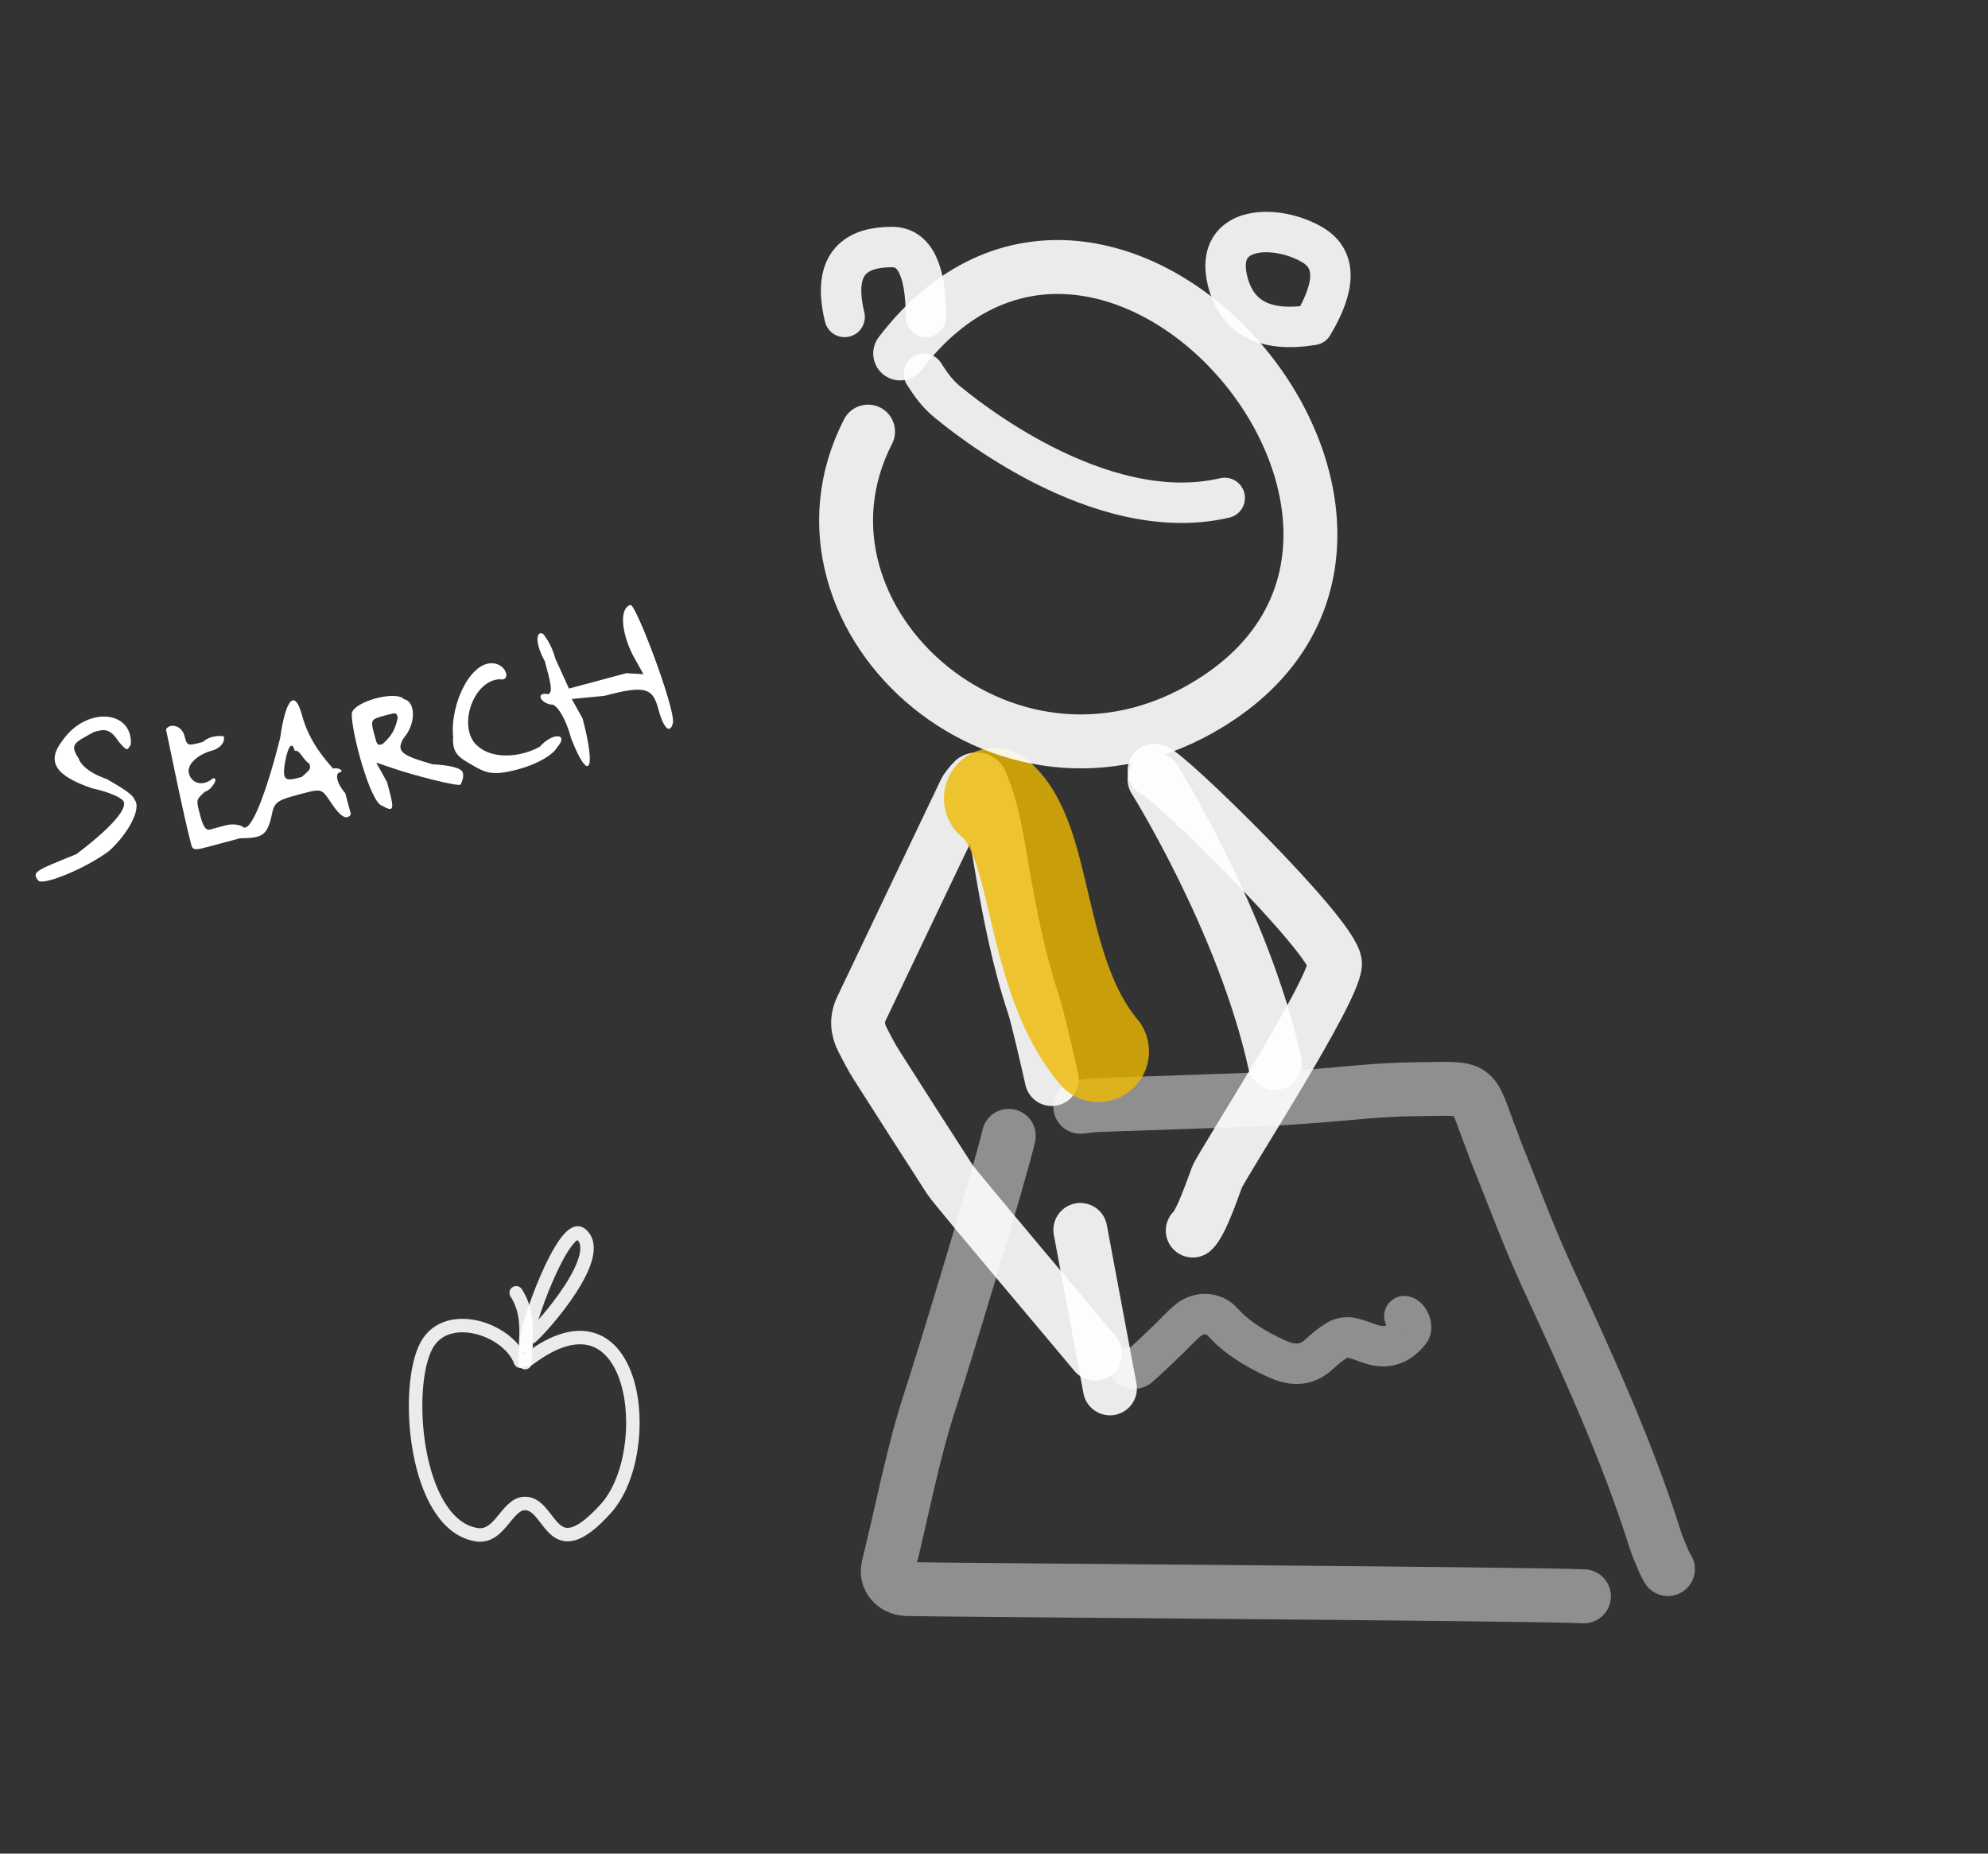 <svg width="295" height="275" viewBox="0 0 295 275" fill="none" xmlns="http://www.w3.org/2000/svg">
<rect x="0" y="0" width="295" height="275" fill="#333333" stroke="none"/>
<path d="M156.066 160.083C155.671 158.274 153.983 150.899 153.403 149.154C151.19 142.51 149.845 135.682 148.664 128.796C147.922 124.456 147.282 120.065 145.511 115.971C145.441 115.811 145.209 115.636 145.042 115.626C144.831 115.614 144.535 115.697 144.403 115.852C143.953 116.378 143.458 116.902 143.165 117.516C138.044 128.204 132.957 138.908 127.848 149.598C127.079 151.207 127.213 152.754 128.004 154.279C128.65 155.517 129.277 156.767 130.024 157.94C133.637 163.626 137.279 169.294 140.929 174.958C141.809 176.323 161.498 199.566 162.506 200.835" stroke="white" stroke-opacity="0.9" stroke-width="8" stroke-linecap="round" stroke-linejoin="round"/>
<path d="M189.172 157.7C184.526 136.663 171.322 115.625 171.322 115.625" stroke="white" stroke-opacity="0.9" stroke-width="8" stroke-linecap="round" stroke-linejoin="round"/>
<path d="M171.324 114.35C172.726 114.313 198.099 139.05 198.099 142.986C198.099 146.923 181.308 172.766 180.573 174.69C180.033 176.106 178.237 181.459 176.992 182.562" stroke="white" stroke-opacity="0.9" stroke-width="8" stroke-linecap="round" stroke-linejoin="round"/>
<path opacity="0.503" d="M247.501 232.788C247.271 232.383 247.037 231.976 246.86 231.547C246.412 230.47 245.927 229.401 245.577 228.291C241.35 214.915 235.495 202.214 229.621 189.506C226.786 183.378 224.477 177.007 221.934 170.745C221.758 170.313 221.632 169.863 221.461 169.429C218.019 160.67 219.913 161.488 209.398 161.609C204.49 161.666 199.588 162.285 194.683 162.633C192.115 162.814 189.547 163.013 186.977 163.109C179.019 163.407 171.06 163.653 163.104 163.935C162.17 163.968 161.235 164.079 160.309 164.2" stroke="white" stroke-opacity="0.9" stroke-width="8" stroke-linecap="round" stroke-linejoin="round"/>
<path opacity="0.503" d="M235.043 236.829C228.018 236.45 137.324 235.879 134.519 235.748C132.613 235.655 131.397 234.116 131.812 232.454C133.908 224.065 135.449 215.53 138.171 207.305C139.795 202.402 148.579 173.534 149.691 168.514" stroke="white" stroke-opacity="0.9" stroke-width="8" stroke-linecap="round" stroke-linejoin="round"/>
<path opacity="0.503" d="M208.394 195.261C209.125 195.406 209.693 196.91 209.238 197.501C207.767 199.412 205.941 200.109 203.778 199.511C202.662 199.2 201.599 198.681 200.47 198.462C199.845 198.339 199.026 198.471 198.486 198.792C197.5 199.373 196.6 200.121 195.766 200.902C193.772 202.771 191.641 202.602 189.338 201.53C186.374 200.154 183.622 198.56 181.413 196.114C180.09 194.649 177.899 194.602 176.375 195.82C175.309 196.675 174.407 197.72 173.417 198.666C171.936 200.08 170.472 201.511 168.929 202.859C168.674 203.083 167.942 203.094 167.637 202.902" stroke="white" stroke-opacity="0.9" stroke-width="6" stroke-linecap="round" stroke-linejoin="round"/>
<path d="M160.309 182.471L164.705 205.977" stroke="white" stroke-opacity="0.9" stroke-width="8" stroke-linecap="round" stroke-linejoin="round"/>
<path d="M77.225 201.953C75.44 197.148 66.329 194.123 63.321 199.557C59.906 205.729 61.511 226.147 70.688 227.682C74.41 228.305 75.26 222.475 78.366 223.099C81.926 223.813 81.983 232.553 89.884 223.828C97.569 215.341 94.544 189.464 78.47 201.641" stroke="white" stroke-opacity="0.9" stroke-width="2" stroke-linecap="round" stroke-linejoin="round"/>
<path d="M76.598 191.799C78.743 195.148 77.911 198.573 77.911 202.155" stroke="white" stroke-opacity="0.9" stroke-width="2" stroke-linecap="round" stroke-linejoin="round"/>
<path d="M78.077 199.619C77.847 196.839 83.765 181.24 86.168 183.071C90.083 186.054 80.686 196.722 78.794 198.369" stroke="white" stroke-opacity="0.9" stroke-width="2" stroke-linecap="round" stroke-linejoin="round"/>
<path d="M163 156C153.132 144.179 155 124.381 147.574 118.456" stroke="#EDB902" stroke-opacity="0.8" stroke-width="15" stroke-linecap="round" stroke-linejoin="round"/>
<path d="M133.58 52.439C164.28 12.248 220.274 76.962 180.927 103.451C150.352 124.036 114.456 91.95 128.811 64.032" stroke="white" stroke-opacity="0.9" stroke-width="8" stroke-linecap="round" stroke-linejoin="round"/>
<path d="M137.113 55.463C138.054 56.908 138.982 58.345 140.675 59.711C142.43 61.111 162.92 78.261 181.738 73.871" stroke="white" stroke-opacity="0.9" stroke-width="6" stroke-linecap="round" stroke-linejoin="round"/>
<path d="M137.404 47.021C137.404 40.106 135.728 36.648 132.376 36.648C127.348 36.648 123.326 38.723 125.337 47.021" stroke="white" stroke-opacity="0.9" stroke-width="6" stroke-linecap="round" stroke-linejoin="round"/>
<path fill-rule="evenodd" clip-rule="evenodd" d="M194.811 48.202C198.287 42.395 198.287 38.446 194.811 36.355C189.598 33.22 180.119 33.22 182.137 41.582C183.482 47.157 187.706 49.364 194.811 48.202Z" stroke="white" stroke-opacity="0.9" stroke-width="6" stroke-linecap="round" stroke-linejoin="round"/>
<path d="M50.407 114.591C51.182 114.383 50.2 113.816 49.425 114.024C48.236 112.683 45.857 110 44.819 106.128C43.782 102.256 42.441 103.446 41.57 109.489C39.565 117.496 37.145 123.954 35.956 122.613C35.956 122.613 34.974 122.046 33.425 122.461C32.65 122.669 31.101 123.084 31.101 123.084C30.327 123.291 29.912 121.742 29.704 120.968C29.082 118.645 29.082 118.645 30.423 117.455C31.198 117.248 31.765 116.266 31.765 116.266C32.332 115.284 31.557 115.492 31.557 115.492C30.216 116.681 28.459 116.322 28.044 114.773C27.629 113.224 29.745 111.827 31.294 111.412C32.843 110.997 33.41 110.015 33.203 109.241C33.203 109.241 31.446 108.882 30.105 110.071C27.781 110.694 27.781 110.694 27.366 109.145C26.951 107.596 25.195 107.237 24.628 108.219C24.835 108.993 27.173 120.816 28.418 125.462C28.626 126.237 29.4 126.029 30.949 125.614L35.596 124.369C38.901 124.313 39.676 124.106 40.395 120.593C40.754 118.837 41.529 118.63 44.627 117.8C47.724 116.969 47.724 116.969 49.121 119.085C50.518 121.201 51.5 121.768 52.067 120.786L51.237 117.688C50.048 116.347 49.633 114.798 50.407 114.591ZM44.779 115.269C42.455 115.891 41.681 116.099 42.4 112.586C42.759 110.83 43.326 109.848 43.741 111.397C44.516 111.19 44.931 112.738 45.913 113.305C46.12 114.079 46.12 114.079 44.779 115.269Z" fill="white"/>
<path d="M5.751 130.706C6.733 131.273 12.722 128.838 16.179 126.252C18.862 123.873 21.13 119.945 19.94 118.604C19.733 117.83 17.769 116.696 15.805 115.562C13.067 114.636 11.877 113.295 11.67 112.521C10.273 110.405 11.047 110.197 13.938 108.593C15.486 108.178 16.261 107.97 17.658 110.086C18.847 111.427 18.847 111.427 19.414 110.445C19.718 105.384 12.9 104.721 9.291 109.838C6.815 112.991 8.212 115.107 13.689 116.959C15.445 117.319 18.184 118.245 18.391 119.019C18.806 120.568 14.782 124.136 11.325 126.723C5.336 129.157 4.562 129.365 5.751 130.706Z" fill="white"/>
<path d="M97.705 105.237C98.535 108.334 99.517 108.901 99.876 107.145C100.028 104.614 94.33 89.542 93.555 89.749C92.006 90.165 92.062 93.469 93.874 97.134L95.478 100.024L92.947 99.872L84.428 102.155L82.409 97.716C81.786 95.393 80.597 94.052 80.597 94.052C79.615 93.485 79.255 95.241 80.86 98.131C81.69 101.229 82.105 102.777 81.33 102.985C79.574 102.625 79.989 104.174 81.745 104.534C82.52 104.326 83.917 106.442 84.747 109.539C87.389 116.301 88.522 114.337 86.448 106.593L84.843 103.703L89.698 103.233C95.893 101.573 96.875 102.139 97.705 105.237Z" fill="white"/>
<path d="M68.331 116.428C68.331 116.428 68.898 115.446 68.691 114.671C68.483 113.897 66.727 113.538 64.196 113.386C59.701 112.1 58.719 111.533 59.853 109.57C61.761 107.398 61.706 104.093 59.949 103.734C58.76 102.393 52.564 104.053 52.205 105.809C52.053 108.34 54.958 119.181 56.714 119.54C58.678 120.674 58.471 119.9 57.433 116.028L55.829 113.138L58.567 114.064C61.305 114.99 67.557 116.635 68.331 116.428ZM55.566 109.058C54.943 106.735 54.943 106.735 57.267 106.113C58.815 105.698 58.815 105.698 59.023 106.472C58.663 108.228 58.096 109.21 56.755 110.4C55.981 110.607 55.981 110.607 55.566 109.058Z" fill="white"/>
<path d="M76.85 114.145C79.948 113.315 82.064 111.918 82.631 110.936C84.539 108.765 82.008 108.613 80.1 110.784C77.21 112.389 73.13 112.652 70.958 110.744C67.805 108.269 70.017 101.036 74.097 100.773C75.853 101.132 75.231 98.809 73.475 98.45C69.962 97.731 66.767 104.397 67.238 109.251C67.086 111.781 68.068 112.348 70.032 113.482C71.996 114.616 72.978 115.182 76.85 114.145Z" fill="white"/>
</svg>
